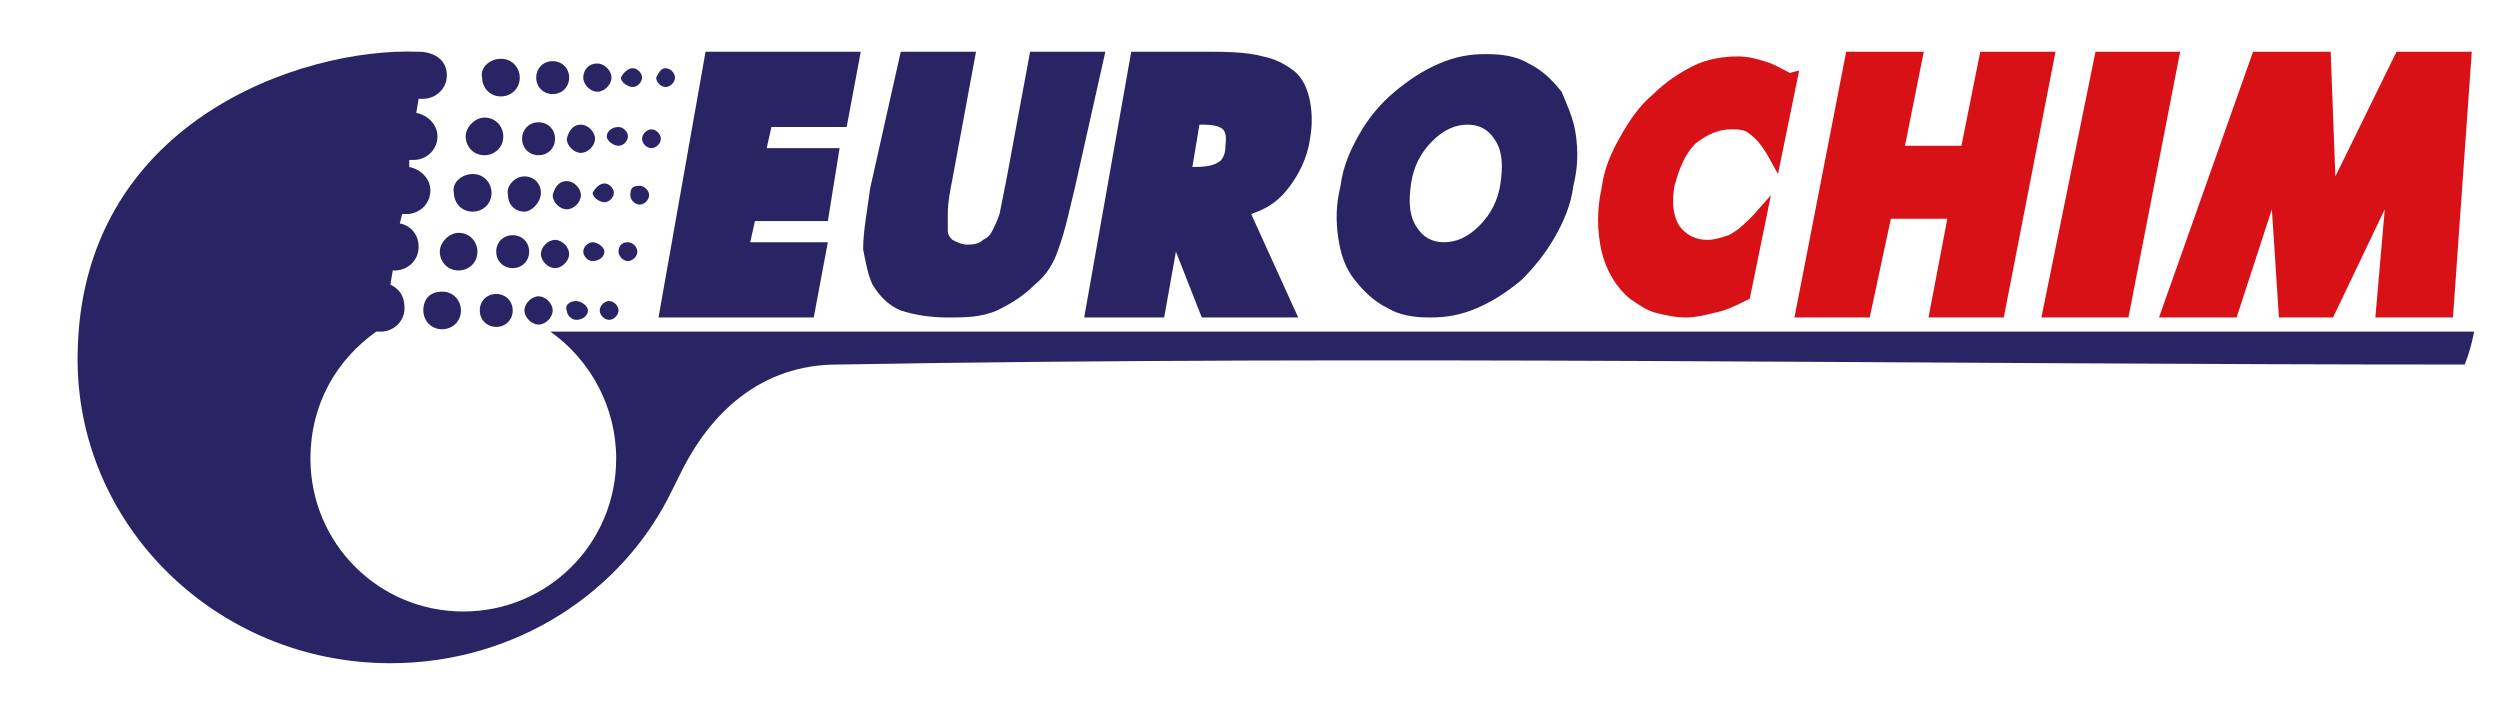 <?xml version="1.0" encoding="UTF-8"?> <svg xmlns="http://www.w3.org/2000/svg" xmlns:xlink="http://www.w3.org/1999/xlink" version="1.1" id="Слой_1" x="0px" y="0px" viewBox="0 0 106.3 29.8" style="enable-background:new 0 0 106.3 29.8;" xml:space="preserve"> <style type="text/css"> .st0{fill-rule:evenodd;clip-rule:evenodd;fill:#2B2464;} .st1{fill-rule:evenodd;clip-rule:evenodd;fill:#D81117;} .st2{fill:#D81117;} </style> <polygon class="st0" points="32.8,5.4 32.6,6.3 35.7,6.3 35.2,9.4 32.1,9.4 31.9,10.3 35.2,10.3 34.6,13.5 28,13.5 30,2.2 36.6,2.2 36,5.4 "></polygon> <path class="st0" d="M38.3,2.2h3.2l-1,5.4c-0.1,0.5-0.2,1-0.2,1.5c0,0.2,0,0.5,0,0.7c0,0.2,0.1,0.3,0.2,0.4c0.2,0.1,0.4,0.2,0.6,0.2 c0.2,0,0.5,0,0.7-0.2c0.2-0.1,0.3-0.2,0.4-0.4c0.1-0.2,0.2-0.4,0.3-0.7c0.1-0.5,0.2-1,0.3-1.5l1-5.4h3.2L45.7,8 c-0.2,0.8-0.4,1.8-0.7,2.6c-0.2,0.6-0.5,1.1-1,1.5c-0.5,0.5-1,0.8-1.6,1.1c-0.7,0.3-1.4,0.3-2.1,0.3c-0.7,0-1.4-0.1-2-0.3 c-0.5-0.2-0.9-0.6-1.2-1.1c-0.2-0.4-0.3-1-0.4-1.5c0-0.8,0.2-1.8,0.3-2.6L38.3,2.2z"></path> <path class="st0" d="M50.7,7.1L50.7,7.1c0.3,0,0.8,0,1.1-0.2c0.2-0.1,0.3-0.4,0.3-0.6c0-0.2,0.1-0.6-0.1-0.8 c-0.2-0.2-0.7-0.2-0.9-0.2h-0.1L50.7,7.1z M53.2,9.1l2,4.4h-4.1l-1.1-2.8l-0.5,2.8h-3.4l2-11.3h3.2c0.7,0,1.7,0,2.4,0.2 C54.2,2.5,54.6,2.7,55,3c0.4,0.3,0.6,0.8,0.7,1.3c0.1,0.5,0.1,1.1,0,1.6c-0.1,0.8-0.5,1.6-1,2.2C54.3,8.6,53.8,8.9,53.2,9.1z"></path> <path class="st0" d="M61.4,10.3c0.5,0,1-0.2,1.5-0.7c0.5-0.5,0.8-1.1,0.9-1.8c0.1-0.7,0.1-1.3-0.2-1.8c-0.3-0.5-0.7-0.7-1.2-0.7 c-0.5,0-1,0.2-1.5,0.7c-0.5,0.5-0.8,1.1-0.9,1.8c-0.1,0.7-0.1,1.3,0.2,1.8C60.5,10.1,60.9,10.3,61.4,10.3 M66.9,7.9 c-0.1,0.8-0.4,1.5-0.8,2.2c-0.4,0.7-0.9,1.3-1.4,1.8c-0.6,0.5-1.2,0.9-1.9,1.2c-0.7,0.3-1.3,0.4-2,0.4c-0.7,0-1.3-0.1-1.8-0.4 c-0.6-0.3-1-0.7-1.4-1.2c-0.4-0.5-0.6-1.1-0.7-1.8c-0.1-0.7-0.1-1.4,0.1-2.2c0.1-0.8,0.4-1.5,0.8-2.2c0.4-0.7,0.9-1.3,1.5-1.8 c0.6-0.5,1.2-0.9,1.9-1.2c0.7-0.3,1.3-0.4,2-0.4c0.7,0,1.3,0.1,1.8,0.4c0.6,0.3,1,0.7,1.4,1.2C66.6,4.4,66.9,5,67,5.7 C67.1,6.4,67.1,7.1,66.9,7.9z"></path> <path class="st1" d="M76.5,3l-0.9,4.4l-0.5-0.9c-0.2-0.3-0.4-0.6-0.7-0.8c-0.2-0.2-0.5-0.2-0.8-0.2c-0.5,0-1,0.2-1.5,0.6 c-0.5,0.5-0.7,1.1-0.9,1.8c-0.1,0.6-0.1,1.2,0.2,1.7c0.3,0.4,0.7,0.6,1.2,0.6c0.3,0,0.6-0.1,0.9-0.2c0.4-0.2,0.7-0.5,1-0.8l0.8-0.9 l-0.9,4.4l-0.2,0.1c-0.4,0.2-0.8,0.4-1.3,0.5c-0.4,0.1-0.8,0.2-1.2,0.2c-0.5,0-0.9-0.1-1.3-0.2c-0.4-0.1-0.8-0.4-1.1-0.6 c-0.6-0.5-1-1.2-1.2-2c-0.2-0.9-0.2-1.8,0-2.7c0.1-0.8,0.4-1.5,0.8-2.2c0.4-0.7,0.8-1.3,1.4-1.8c0.5-0.5,1.1-0.9,1.7-1.2 c0.6-0.3,1.3-0.4,1.9-0.4c0.4,0,0.8,0.1,1.1,0.2c0.4,0.1,0.7,0.3,1.1,0.5L76.5,3z"></path> <polygon class="st1" points="81,6.2 83.4,6.2 84.2,2.2 87.4,2.2 85.2,13.5 82,13.5 82.8,9.3 80.4,9.3 79.5,13.5 76.3,13.5 78.5,2.2 81.8,2.2 "></polygon> <polygon class="st1" points="86.8,13.5 89.1,2.2 92.7,2.2 90.5,13.5 "></polygon> <polygon class="st1" points="101.4,8.9 99.2,13.5 96.9,13.5 96.6,8.9 95.1,13.5 91.8,13.5 95.8,2.2 99.1,2.2 99.3,7.5 101.9,2.2 105.1,2.2 104.3,13.5 101,13.5 "></polygon> <path class="st0" d="M17.8,2.2c0.6,0,1.2,0.3,1.2,1c0,0.6-0.5,1-1,1c-0.1,0-0.1,0-0.2,0l-0.1,0.6c0.5,0.1,0.9,0.5,0.9,1 c0,0.6-0.5,1-1,1c-0.1,0-0.1,0-0.2,0l0,0.3c0.5,0.1,0.9,0.5,0.9,1c0,0.6-0.5,1-1,1c-0.1,0-0.1,0-0.2,0l-0.1,0.4 c0.5,0.1,0.8,0.5,0.8,1c0,0.6-0.5,1-1,1c0,0-0.1,0-0.1,0l-0.1,0.6c0.4,0.2,0.6,0.5,0.6,1c0,0.6-0.5,1-1,1c-0.1,0-0.1,0-0.2,0 c-1.7,1.2-2.8,3.1-2.8,5.4c0,3.6,2.9,6.5,6.5,6.5c3.6,0,6.5-2.9,6.5-6.5c0-2.2-1.1-4.2-2.8-5.4h4.9h1.2h0.4h75.3 c-0.1,0.5-0.2,0.9-0.4,1.4c-23.1,0-46.1-0.4-69.2,0c-3.2,0-5.4,2-6.7,4.7c-0.1,0.2-0.2,0.4-0.3,0.6l0,0l0,0c-2.1,4.4-6.7,7.4-12,7.4 c-7.4,0-13.4-5.9-13.3-13.1C3.4,5.2,12.8,2,17.8,2.2"></path> <path class="st0" d="M21.3,2.5c0.5,0,0.8,0.4,0.8,0.8c0,0.5-0.4,0.8-0.8,0.8c-0.5,0-0.8-0.4-0.8-0.8C20.4,2.9,20.8,2.5,21.3,2.5"></path> <path class="st0" d="M23.5,2.6c0.4,0,0.7,0.3,0.7,0.7c0,0.4-0.3,0.7-0.7,0.7c-0.4,0-0.7-0.3-0.7-0.7C22.8,2.9,23.1,2.6,23.5,2.6"></path> <path class="st0" d="M25.4,2.7c0.3,0,0.6,0.3,0.6,0.6c0,0.3-0.3,0.6-0.6,0.6c-0.3,0-0.6-0.3-0.6-0.6C24.8,3,25,2.7,25.4,2.7"></path> <path class="st0" d="M26.9,2.9c0.2,0,0.4,0.2,0.4,0.4c0,0.2-0.2,0.4-0.4,0.4c-0.2,0-0.5-0.2-0.5-0.4C26.5,3.1,26.7,2.9,26.9,2.9"></path> <path class="st0" d="M26.3,5.4c0.2,0,0.4,0.2,0.4,0.4c0,0.2-0.2,0.4-0.4,0.4c-0.2,0-0.5-0.2-0.5-0.4C25.8,5.6,26,5.4,26.3,5.4"></path> <path class="st0" d="M25.7,7.8c0.2,0,0.4,0.2,0.4,0.4c0,0.2-0.2,0.4-0.4,0.4c-0.2,0-0.5-0.2-0.5-0.4C25.3,8,25.5,7.8,25.7,7.8"></path> <path class="st0" d="M25.2,10.3c0.2,0,0.5,0.2,0.5,0.4c0,0.2-0.2,0.4-0.5,0.4c-0.2,0-0.4-0.2-0.4-0.4C24.8,10.5,25,10.3,25.2,10.3"></path> <path class="st0" d="M24.5,12.8c0.2,0,0.5,0.2,0.5,0.4c0,0.2-0.2,0.4-0.5,0.4c-0.2,0-0.4-0.2-0.4-0.4C24,13,24.2,12.8,24.5,12.8"></path> <path class="st0" d="M28.3,2.9c0.2,0,0.4,0.2,0.4,0.4c0,0.2-0.2,0.4-0.4,0.4c-0.2,0-0.4-0.2-0.4-0.4C28,3.1,28.1,2.9,28.3,2.9"></path> <path class="st0" d="M27.7,5.5c0.2,0,0.4,0.2,0.4,0.4c0,0.2-0.2,0.4-0.4,0.4c-0.2,0-0.4-0.2-0.4-0.4C27.3,5.7,27.5,5.5,27.7,5.5"></path> <path class="st0" d="M27.2,7.9c0.2,0,0.4,0.2,0.4,0.4c0,0.2-0.2,0.4-0.4,0.4s-0.4-0.2-0.4-0.4C26.8,8,26.9,7.9,27.2,7.9"></path> <path class="st0" d="M26.7,10.3c0.2,0,0.4,0.2,0.4,0.4c0,0.2-0.2,0.4-0.4,0.4c-0.2,0-0.4-0.2-0.4-0.4C26.3,10.5,26.4,10.3,26.7,10.3 "></path> <path class="st0" d="M25.9,12.8c0.2,0,0.4,0.2,0.4,0.4c0,0.2-0.2,0.4-0.4,0.4c-0.2,0-0.4-0.2-0.4-0.4C25.5,13,25.7,12.8,25.9,12.8"></path> <path class="st0" d="M20.6,5c0.5,0,0.8,0.4,0.8,0.8c0,0.5-0.4,0.8-0.8,0.8c-0.5,0-0.8-0.4-0.8-0.8C19.8,5.4,20.2,5,20.6,5"></path> <path class="st0" d="M22.9,5.2c0.4,0,0.7,0.3,0.7,0.7c0,0.4-0.3,0.7-0.7,0.7c-0.4,0-0.7-0.3-0.7-0.7C22.2,5.5,22.5,5.2,22.9,5.2"></path> <path class="st0" d="M24.7,5.3c0.3,0,0.6,0.3,0.6,0.6c0,0.3-0.3,0.6-0.6,0.6c-0.3,0-0.6-0.3-0.6-0.6C24.2,5.5,24.4,5.3,24.7,5.3"></path> <path class="st0" d="M20.1,7.4c0.5,0,0.8,0.4,0.8,0.8c0,0.5-0.4,0.8-0.8,0.8c-0.5,0-0.8-0.4-0.8-0.8C19.2,7.8,19.6,7.4,20.1,7.4"></path> <path class="st0" d="M22.3,7.5c0.4,0,0.7,0.3,0.7,0.7C23,8.6,22.6,9,22.3,9c-0.4,0-0.7-0.3-0.7-0.7C21.5,7.9,21.9,7.5,22.3,7.5"></path> <path class="st0" d="M24.1,7.7c0.3,0,0.6,0.3,0.6,0.6c0,0.3-0.3,0.6-0.6,0.6c-0.3,0-0.6-0.3-0.6-0.6C23.6,7.9,23.8,7.7,24.1,7.7"></path> <path class="st0" d="M19.5,9.9c0.5,0,0.8,0.4,0.8,0.8c0,0.5-0.4,0.8-0.8,0.8c-0.5,0-0.8-0.4-0.8-0.8C18.7,10.3,19.1,9.9,19.5,9.9"></path> <path class="st0" d="M21.8,10c0.4,0,0.7,0.3,0.7,0.7c0,0.4-0.3,0.7-0.7,0.7c-0.4,0-0.7-0.3-0.7-0.7C21.1,10.3,21.4,10,21.8,10"></path> <path class="st0" d="M23.6,10.2c0.3,0,0.6,0.3,0.6,0.6s-0.3,0.6-0.6,0.6c-0.3,0-0.6-0.3-0.6-0.6S23.3,10.2,23.6,10.2"></path> <path class="st0" d="M18.8,12.4c0.5,0,0.8,0.4,0.8,0.8c0,0.5-0.4,0.8-0.8,0.8c-0.5,0-0.8-0.4-0.8-0.8C18,12.7,18.3,12.4,18.8,12.4"></path> <path class="st0" d="M21.1,12.5c0.4,0,0.7,0.3,0.7,0.7c0,0.4-0.3,0.7-0.7,0.7c-0.4,0-0.7-0.3-0.7-0.7C20.4,12.8,20.7,12.5,21.1,12.5 "></path> <path class="st0" d="M22.9,12.6c0.3,0,0.6,0.3,0.6,0.6c0,0.3-0.3,0.6-0.6,0.6c-0.3,0-0.6-0.3-0.6-0.6C22.3,12.9,22.6,12.6,22.9,12.6 "></path> </svg> 
